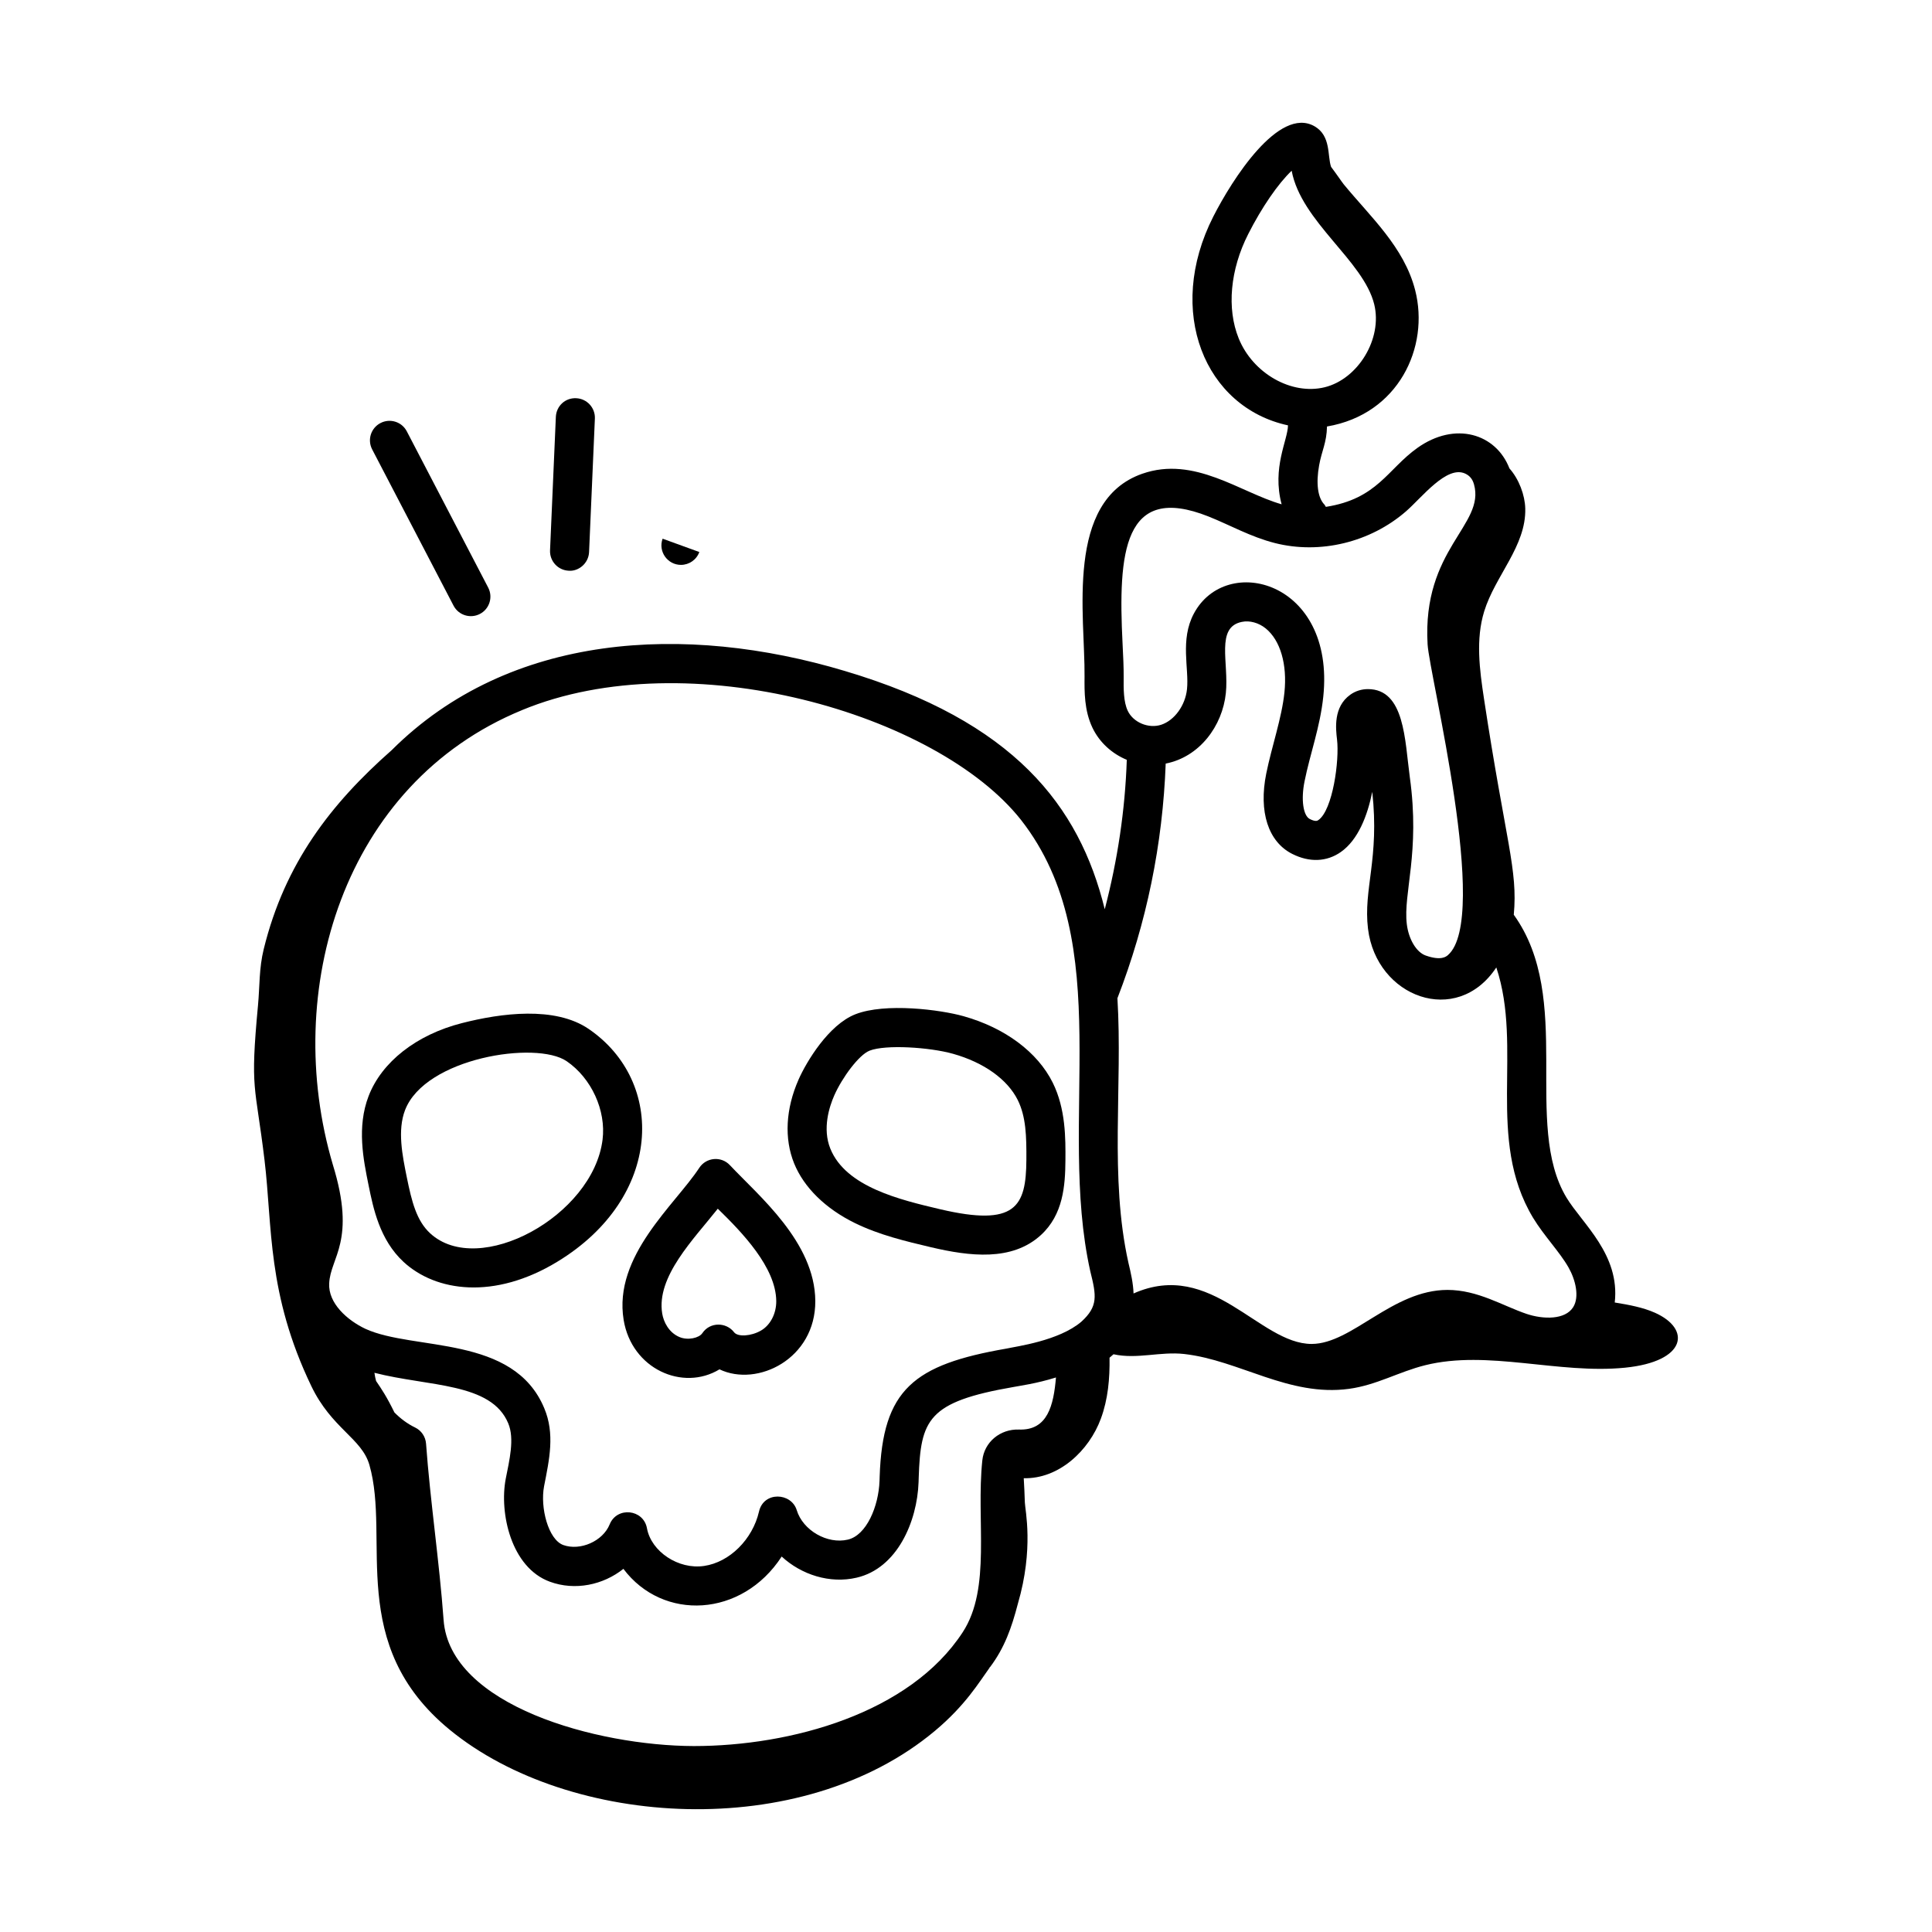 <?xml version="1.0" encoding="UTF-8"?>
<!-- Uploaded to: SVG Repo, www.svgrepo.com, Generator: SVG Repo Mixer Tools -->
<svg fill="#000000" width="800px" height="800px" version="1.1" viewBox="144 144 512 512" xmlns="http://www.w3.org/2000/svg">
 <g>
  <path d="m309.27 493.78c2.125 12.992 15.656 19.023 25.402 13.109 10.059 4.809 25.488-2.812 25.391-18.129-0.113-15.613-15.016-27.855-22.641-35.984-2.32-2.465-6.289-2.062-8.109 0.715-6.391 9.777-22.82 23.297-20.043 40.289zm24.949-29.461c6.426 6.258 15.426 15.539 15.496 24.504 0.02 3.297-1.562 6.356-4.043 7.785-2.613 1.516-6.152 1.746-7.141 0.445-2.035-2.664-6.363-2.801-8.414 0.262-0.848 1.262-3.836 1.98-6.098 0.996-2.785-1.191-4.164-3.988-4.527-6.207-1.613-9.805 8.383-19.738 14.727-27.785z"/>
  <path d="m241.68 434.48c-3.141 8.195-1.402 16.75-0.004 23.621 1.238 6.098 2.934 14.465 9.281 20.328 8.48 7.836 24 10.176 40.875-0.141 27.793-16.977 28.648-47.629 8.164-61.613-8.91-6.078-23.203-4.199-33.613-1.531-12 3.055-21.234 10.285-24.703 19.336zm9.664 3.707c5.309-13.832 34.746-18.465 42.812-12.969 6.586 4.496 10.5 13.062 9.527 20.824-2.539 20.23-32.824 36.691-45.703 24.781-3.606-3.328-4.875-8.445-6.164-14.785-1.188-5.848-2.535-12.473-0.473-17.852z"/>
  <path d="m370.57 468.13c6.473 3.168 13.445 4.812 20.188 6.41 10.176 2.387 21.422 3.797 29.094-3.242 5.902-5.406 6.449-13.062 6.496-19.816 0.039-5.734 0.098-13.586-3.363-20.562-4.031-8.109-12.645-14.531-23.633-17.617-6.09-1.719-20.75-3.625-28.688-0.504-7.074 2.785-12.922 12.523-15.031 17.281v0.008c-3.43 7.766-3.844 15.664-1.172 22.246 2.594 6.367 8.312 11.977 16.109 15.797zm-5.465-33.867c2.062-4.656 6.496-10.711 9.348-11.828 4.227-1.664 15.883-0.918 22.098 0.828 8.18 2.297 14.434 6.773 17.164 12.258 2.191 4.414 2.328 9.582 2.285 15.891-0.086 12.355-2.797 17.754-22.863 13.047-10.523-2.488-24.949-5.867-29.078-16.027-2.172-5.34-0.277-11.168 1.047-14.168z"/>
  <path d="m213.9 395.48c-1.281 5.211-1.047 9.793-1.527 14.938-2.141 22.879-0.73 20.609 1.727 41.008 2.125 17.656 0.629 35.379 12.391 59.879 5.426 11.305 13.367 13.832 15.402 20.906 5.668 19.695-6.273 47.613 21.332 70.23 31.688 25.957 93.051 29.922 128.51 0.281 8.141-6.805 11.762-12.953 14.492-16.727 0-0.117 0.059-0.176 0.176-0.234 3.793-5.059 5.672-10.324 7.34-16.746 4.281-14.629 1.914-24.832 1.852-26.852-0.059-2.18-0.176-4.301-0.293-6.422 9.309 0.234 17.32-7.305 20.441-15.789 1.898-5.141 2.379-10.617 2.297-16.145l1.051-0.914c6.289 1.379 12.406-0.789 18.766-0.066 14.633 1.664 27.695 11.383 43.629 9.23 7.336-0.992 13.199-4.516 20.188-6.258 16.629-4.152 35.344 2.41 52.969 0.652 16.301-1.629 17.613-10.25 7.918-14.57-3.156-1.406-6.887-2.102-10.637-2.707 1.445-12.727-8.59-20.867-12.793-27.805-11.684-19.434 2.062-52.68-13.965-74.953 1.113-11.977-2.129-19.281-7.902-57.305-1.164-7.672-2.219-15.691 0.059-23.082 2.922-9.484 11.137-17.309 10.887-27.273-0.09-3.543-1.656-7.781-4.195-10.629-3.547-9.18-14.355-12.586-24.422-5.41-7.902 5.648-10.594 13.488-24.23 15.605-0.148-0.211-0.23-0.457-0.414-0.648-1.73-1.793-2.227-5.566-1.367-10.352 0.688-3.859 2-5.988 2.086-10.301 18.938-3.211 27.234-21.027 23.363-36.137-2.922-11.414-11.84-19.41-18.922-28.031-0.461-0.559-1.82-2.602-3.359-4.637-1.012-2.945 0.023-8.219-4.383-10.754-9.453-5.41-21.871 14.18-26.812 23.887-12.82 25.188-2.234 50.617 19.777 55.371-0.039 3.902-4.289 11.18-1.688 20.918-10.918-3.098-23.098-12.934-36.926-8.098h-0.004c-20.555 7.199-15.133 37.676-15.297 53.777-0.035 3.977-0.086 8.922 2.078 13.5 1.875 3.953 5.207 6.914 9.117 8.539-0.453 13.426-2.461 26.66-5.84 39.598-6.758-27.453-24.047-49.805-68.887-63.145-42.273-12.66-88.836-10.172-120.08 20.984-16.137 14.227-28.332 30.02-33.902 52.684zm75.816 167.69c6.676 2.453 14.137 0.863 19.492-3.41 10.461 13.945 31.449 12.906 41.945-3.262 5.242 4.848 12.797 7.254 19.863 5.602 10.746-2.481 16.043-14.848 16.414-25.293l0.035-1.141c0.508-15.484 2.379-20.156 25.102-24.094 1.645-0.328 5.984-0.875 11.277-2.527-0.637 7.309-2.16 14.082-9.801 13.801-5.004-0.176-9.215 3.336-9.719 8.184-1.688 15.996 2.453 33.801-5.199 45.535-14.012 21.477-45.508 30.16-71.258 30.16-25.773-0.074-64.672-10.742-66.312-33.43-1.117-15.398-3.547-31.543-4.648-46.707-0.137-1.848-1.242-3.484-2.906-4.285-2.086-1.008-3.91-2.398-5.481-3.996-2.004-4.117-3.402-6.199-4.856-8.324-0.195-0.719-0.336-1.441-0.438-2.176 14.43 3.699 30.945 2.547 35.457 13.383 1.73 4.109 0.305 9.797-0.668 14.754-1.711 8.996 1.402 23.461 11.699 27.227zm260.56-96.445c2.957 4.867 7.039 9.008 9.41 13.184 1.84 3.242 2.934 7.742 1.23 10.492-2.121 3.391-7.91 3.289-12.387 1.785-6.285-2.129-12.895-6.344-20.926-6.344-14.613 0-25.27 14.273-35.961 14.316h-0.051c-13.875 0-26.453-22.586-47.188-13.375-0.102-2.754-0.707-5.418-1.363-8.145-5.055-22.715-1.504-46.824-2.91-70.098 7.742-19.961 12-40.859 12.793-62.184 8.961-1.75 15.039-9.945 15.941-18.676 0.832-8.066-2.762-17.469 4.234-18.871 2.074-0.445 4.504 0.242 6.34 1.738 3.875 3.16 5.727 9.512 4.949 16.984-0.703 6.777-3.359 14.273-4.82 21.484-2.043 10.125 0.531 18.074 6.887 21.277 4.574 2.312 9.145 2.121 12.887-0.504 4.566-3.203 7.062-9.625 8.324-15.941 1.949 17.801-2.41 25.73-1.129 36.285 2.199 18.133 23.48 26.141 34.004 10.254 7.141 21.418-2.836 45.402 9.734 66.336zm-75.488-260.69c3.644-7.172 7.938-13.387 11.516-16.789 2.527 13.523 19.02 23.797 21.879 35.402 2.25 9.156-4.328 19.82-13.125 21.977-8.789 2.156-19.027-3.652-22.789-12.941-3.211-7.91-2.266-18.242 2.519-27.648zm-33.301 108.46c-1.199-23.961 0.203-42.609 22.785-33.617 5.652 2.246 11.148 5.402 17.586 7.035 11.973 3.047 25.281-0.184 34.742-8.398 4.277-3.731 10.785-12.246 15.672-10.016 1.234 0.574 1.957 1.457 2.352 2.863 3.027 10.781-13.77 17.062-12.297 42.398 0.48 8.277 16.641 72.566 5.387 82.352-0.445 0.379-1.773 1.559-5.863 0.121-2.473-0.855-4.543-4.285-5.035-8.344-0.988-8.184 3.582-18.922 0.797-38.949-1.328-9.727-1.32-23.32-11.098-23.32-1.641 0-3.281 0.484-4.672 1.484-4.543 3.234-3.848 9.066-3.516 11.863 0.668 5.582-1.148 18.695-4.93 21.352-0.273 0.184-0.723 0.512-2.285-0.27-1.766-0.891-2.367-5.184-1.395-9.98 1.473-7.344 4.125-14.359 4.969-22.469 3.18-30.66-25.758-38.125-34.32-21.957-3.68 6.938-1.223 14.5-1.797 19.977-0.445 4.328-3.324 8.297-6.844 9.449-3.336 1.086-7.394-0.602-8.859-3.695-1.145-2.418-1.113-5.898-1.082-8.969 0.02-2.519-0.129-5.574-0.297-8.91zm-159.17 17.699c44.02-18.242 110.08 0.977 132.27 29.102 25.707 32.875 9.445 79.57 18.348 119.6 1.637 6.527 2.094 9.305-2.367 13.371-5.988 5.106-17.312 6.543-19.77 7.109-24.676 4.266-32.914 10.809-33.68 33.953l-0.035 1.113c-0.242 6.762-3.449 14.43-8.406 15.574-5.434 1.281-11.902-2.453-13.535-7.812-1.43-4.68-8.758-5.047-9.996 0.363-1.691 7.379-7.809 13.445-14.543 14.422-6.781 1.02-14.016-3.773-15.152-9.988-0.93-5.074-7.945-5.809-9.887-1.02-1.805 4.453-7.793 7.078-12.293 5.465-3.981-1.457-6.16-9.922-5.086-15.574 1.398-7.133 2.906-13.898 0.047-20.684-8.133-19.52-34.512-15.152-47.375-21.027-4.863-2.289-9.91-6.824-9.617-12.051 0.297-6.934 7.242-11.156 0.969-31.449-13.613-45.984 2.625-100.92 50.105-120.46z"/>
  <path d="m271.18 306.7c2.535-1.32 3.519-4.449 2.195-6.981l-21.566-41.41c-1.316-2.539-4.449-3.519-6.981-2.195-2.539 1.32-3.523 4.449-2.199 6.981l21.566 41.41c1.32 2.531 4.441 3.516 6.984 2.195z"/>
  <path d="m300.11 290.3 1.539-35.375c0.121-2.852-2.094-5.269-4.945-5.391-2.934-0.148-5.273 2.09-5.398 4.945l-1.539 35.375c-0.121 2.852 2.094 5.269 4.945 5.391 2.566 0.227 5.266-1.91 5.398-4.945z"/>
  <path d="m324.46 293.7c2.117 0 4.106-1.309 4.867-3.41-0.719-0.262-14.508-5.266-9.73-3.531-1.234 3.391 1.301 6.941 4.863 6.941z"/>
 </g>
</svg>